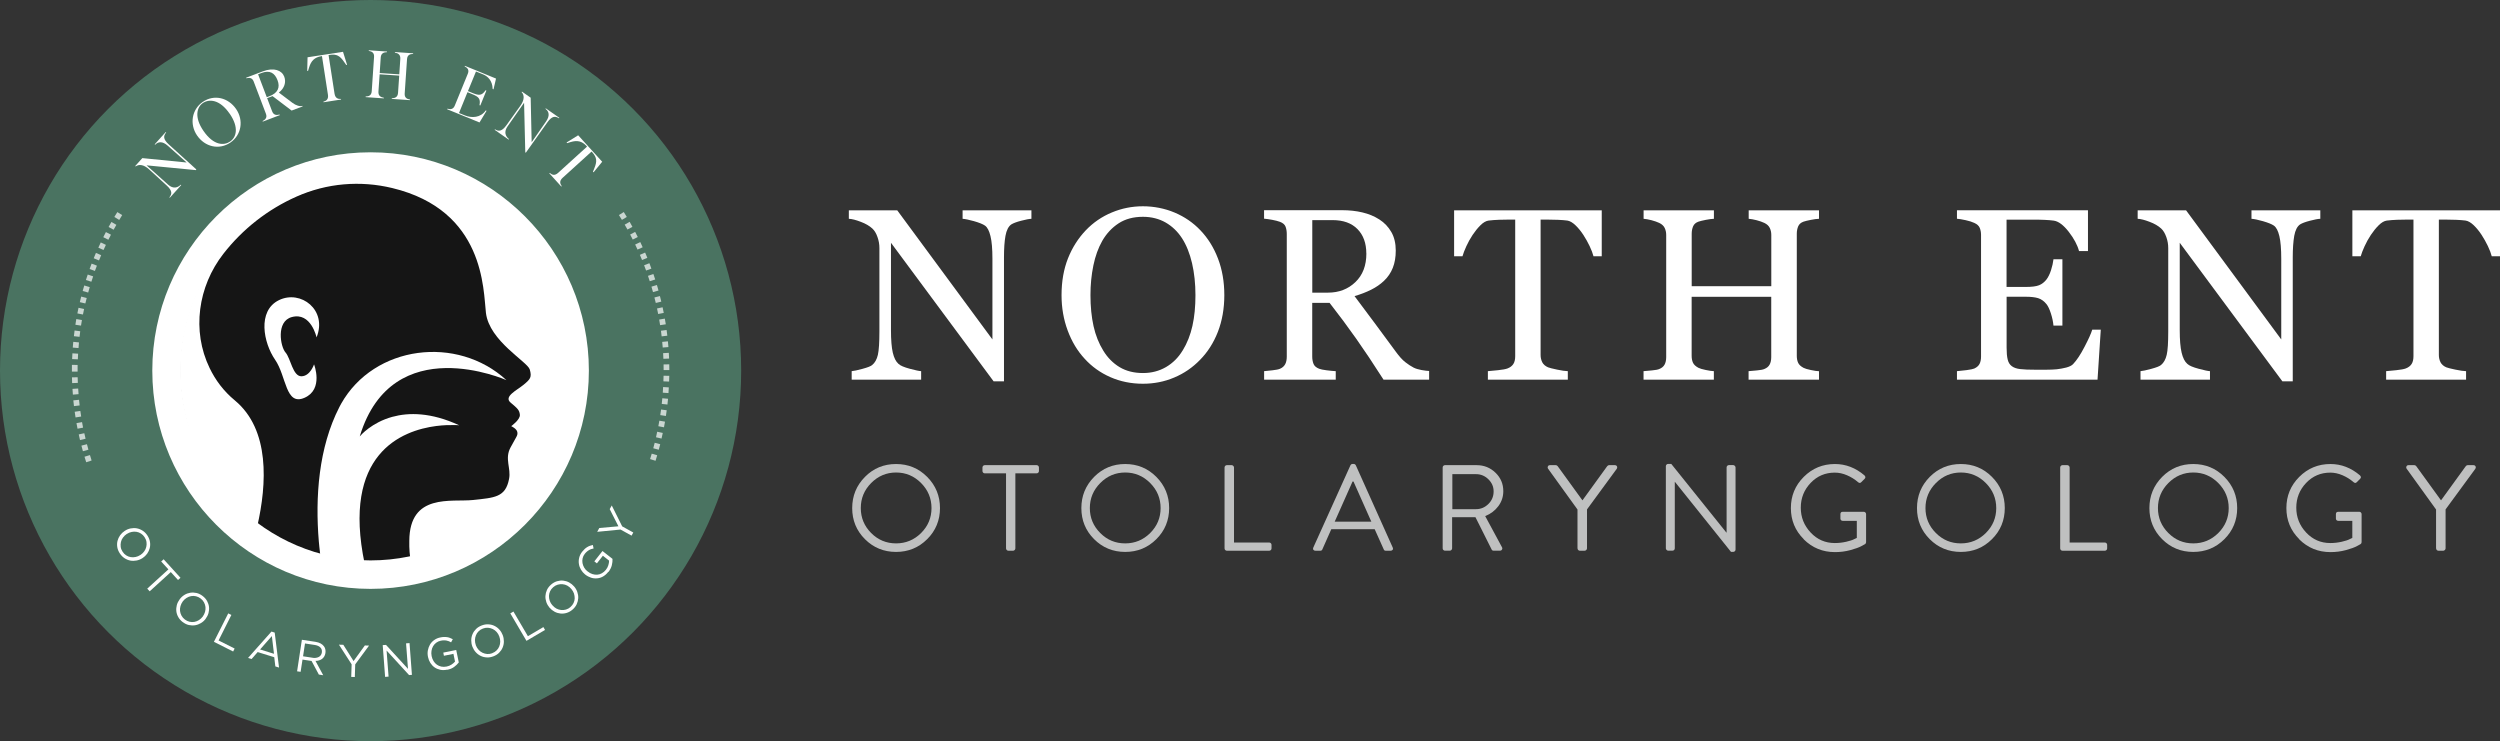 <?xml version="1.0" encoding="UTF-8"?>
<svg id="Layer_1" data-name="Layer 1" xmlns="http://www.w3.org/2000/svg" viewBox="0 0 439.1 130.19">
  <rect x="0" y="0" width="439.1" height="130.19" fill="#333333" stroke="none"/>
  <defs>
    <style>
      .cls-1 {
        fill: #151515;
      }

      .cls-1, .cls-2, .cls-3, .cls-4 {
        stroke-width: 0px;
      }

      .cls-2 {
        fill: #fff;
      }

      .cls-3 {
        fill: #bfc0c0;
      }

      .cls-4 {
        fill: #4a7361;
      }

      .cls-5 {
        opacity: .71;
      }
    </style>
  </defs>
  <circle class="cls-4" cx="65.09" cy="65.09" r="65.09"/>
  <g class="cls-5">
    <path class="cls-2" d="M15.14,81.18c-.1-.32-.2-.64-.3-.96l.96-.29c.1.32.19.63.29.95l-.95.31ZM115.13,80.93l-.95-.3c.1-.31.2-.63.29-.95l.96.28c-.1.32-.19.65-.29.97ZM14.56,79.25c-.09-.32-.18-.65-.26-.98l.97-.25c.08.32.17.64.26.96l-.96.27ZM115.7,78.99l-.96-.26c.09-.32.17-.64.25-.96l.97.25c-.08.33-.17.65-.26.98ZM14.05,77.29c-.08-.33-.15-.66-.22-.99l.98-.21c.07.32.14.65.22.97l-.97.23ZM116.19,77.03l-.97-.23c.07-.32.15-.64.21-.97l.98.21c-.07.33-.14.66-.22.99ZM13.62,75.31c-.06-.33-.13-.66-.19-.99l.98-.18c.06.33.12.65.18.97l-.98.19ZM116.61,75.05l-.98-.19c.06-.32.12-.65.18-.97l.99.17c-.06.33-.12.66-.18,1ZM13.27,73.32c-.05-.33-.1-.67-.15-1l.99-.14c.05.33.09.66.15.98l-.99.16ZM116.96,73.06l-.99-.15c.05-.33.1-.65.14-.98l.99.13c-.04.33-.09.67-.14,1ZM12.99,71.32c-.04-.33-.08-.67-.11-1l1-.1c.03.33.07.66.11.99l-.99.12ZM117.22,71.05l-.99-.11c.04-.33.07-.66.1-.99l1,.09c-.03.34-.07.67-.1,1.01ZM12.8,69.31c-.03-.33-.05-.67-.07-1.01l1-.06c.02.33.04.66.07.99l-1,.08ZM117.41,69.04l-1-.07c.02-.33.05-.66.06-.99l1,.06c-.02.34-.04.67-.06,1.01ZM12.67,67.29c-.01-.33-.02-.67-.03-1.01l1-.02c0,.33.02.66.03.99l-1,.04ZM117.52,67.02l-1-.04c.01-.33.02-.66.03-.99l1,.02c0,.34-.01.67-.03,1.01ZM13.63,65.27h-1v-.18c0-.34,0-.67,0-1.01l1,.02c0,.33,0,.66,0,.99v.18ZM116.56,65c0-.33,0-.66-.01-.99l1-.02c0,.34.01.67.01,1.01h-1ZM13.67,63.11l-1-.04c.01-.34.03-.67.05-1.01l1,.06c-.02.33-.03.66-.05.99ZM116.52,63.02c-.01-.33-.03-.66-.05-.99l1-.06c.02.34.04.67.05,1.01l-1,.04ZM13.78,61.13l-1-.08c.03-.34.05-.67.09-1.01l1,.1c-.03.33-.06.66-.08.99ZM116.4,61.04c-.03-.33-.05-.66-.09-.99l1-.1c.03.33.06.67.09,1.01l-1,.08ZM13.97,59.16l-.99-.11c.04-.33.08-.67.12-1l.99.13c-.04.33-.08.66-.12.98ZM116.21,59.07c-.04-.33-.08-.66-.12-.98l.99-.13c.05.33.09.67.13,1l-.99.12ZM14.23,57.19l-.99-.15c.05-.33.11-.67.16-1l.99.17c-.06.33-.11.65-.16.98ZM115.94,57.11c-.05-.33-.1-.65-.16-.98l.99-.17c.06.33.11.66.17,1l-.99.15ZM14.57,55.24l-.98-.19c.06-.33.13-.66.2-.99l.98.21c-.07.32-.14.65-.2.97ZM115.6,55.15c-.06-.32-.13-.65-.2-.97l.98-.21c.07.33.14.66.2.99l-.98.19ZM14.99,53.3l-.97-.23c.08-.33.16-.66.24-.98l.97.25c-.08.32-.16.64-.24.96ZM115.18,53.21c-.08-.32-.15-.64-.24-.96l.97-.25c.08.33.16.65.24.98l-.97.23ZM15.48,51.38l-.96-.27c.09-.33.18-.65.28-.97l.96.29c-.09.32-.19.63-.27.95ZM114.69,51.3c-.09-.32-.18-.64-.27-.95l.96-.29c.1.32.19.65.28.97l-.96.27ZM16.04,49.48l-.95-.3c.1-.32.21-.64.32-.96l.95.32c-.11.31-.21.63-.31.94ZM114.12,49.39c-.1-.31-.2-.63-.31-.94l.95-.32c.11.32.21.64.32.96l-.95.3ZM16.68,47.59l-.94-.34c.11-.32.23-.64.35-.95l.93.36c-.12.31-.23.62-.35.93ZM113.48,47.52c-.11-.31-.23-.62-.35-.93l.93-.36c.12.31.24.63.35.95l-.94.34ZM17.39,45.74l-.93-.38c.13-.31.26-.63.39-.94l.92.4c-.13.3-.26.61-.38.92ZM112.77,45.67c-.12-.3-.25-.61-.38-.91l.92-.4c.13.31.26.62.39.93l-.93.38ZM18.18,43.91l-.91-.41c.14-.31.28-.62.43-.92l.9.43c-.14.3-.28.6-.42.9ZM111.98,43.85c-.14-.3-.28-.6-.42-.9l.9-.43c.14.3.29.61.42.91l-.91.41ZM19.03,42.11l-.89-.45c.15-.3.3-.6.46-.9l.89.46c-.15.29-.3.59-.45.88ZM111.13,42.07c-.15-.29-.3-.59-.45-.88l.88-.46c.16.3.31.6.46.9l-.89.45ZM19.95,40.35l-.88-.48c.16-.3.33-.59.5-.88l.87.5c-.17.29-.33.58-.49.87ZM110.21,40.32c-.16-.29-.32-.58-.49-.86l.87-.5c.17.29.33.58.49.88l-.88.48ZM20.94,38.63l-.86-.52c.17-.29.35-.58.53-.86l.85.53c-.18.28-.35.56-.52.85ZM109.23,38.61c-.17-.28-.34-.56-.52-.84l.85-.53c.18.28.35.57.53.86l-.86.52Z"/>
  </g>
  <circle class="cls-1" cx="64.35" cy="65.09" r="35.47"/>
  <g>
    <g>
      <path class="cls-2" d="M55.16,64s1.72,4.36-1.66,5.86c-3.38,1.5-3.16-3.76-5.19-6.69-2.03-2.93-3.16-8.57.68-10.45,3.83-1.88,8.56,1.73,6.61,6.54,0,0-.97-4.49-4.35-3.57-2.8.76-2,5.21-1.1,6.22.9,1.01,1.27,4.22,2.81,4.18,1.54-.04,2.2-2.1,2.2-2.1Z"/>
      <path class="cls-2" d="M80.66,74.7s-.13-.01-.36-.03c-.08,0-.18,0-.3-.01-.11,0-.21,0-.32,0-.71-.01-1.77,0-3.01.16,0,0-.01,0-.02,0-6.12.79-16.66,4.88-12.59,24.25-2.36-.1-4.65-.44-6.85-1-.31-.07-.62-.15-.92-.24-.17-1.4-.27-2.47-.29-2.7-.66-7.81-.04-16.52,3.59-23.6.04-.07.07-.14.11-.21.07-.14.14-.27.22-.41,5.8-10.29,20.39-12.1,29.03-4.14,0,0-20-8.92-25.74,9.8,0,.01-.01.03-.01.04,0,0,0,.02,0,.03,0,0,0,0,0,0,.15-.18,2.06-2.42,5.72-3.43,0,0,0,0,.01,0,2.85-.78,6.77-.81,11.73,1.49Z"/>
    </g>
    <path class="cls-2" d="M73.49,32.05c-.28-.07-.56-.13-.84-.19-.04,0-.08-.01-.12-.02-4.16-.87-8.59-1-13.18-.14-15.02,2.83-26.5,15.57-27.63,30.81-.27,3.61.04,7.11.83,10.43,1.82,7.89,6.38,14.74,12.64,19.48,1.69-7.41,2.25-16.96-3.94-22.09-1.99-1.64-3.42-3.59-4.43-5.68-3.17-6.54-2.05-14.35,2.42-20.08,3.37-4.33,7.78-7.8,12.86-10.05,5.29-2.35,11.17-2.85,16.8-1.49,16.3,3.93,15.97,17.94,16.45,21.93.6,4.95,7.3,8.57,7.7,9.94.39,1.37.1,1.7-1.1,2.69-1.2.98-3.52,2.06-2.27,3.12,1.25,1.06,1.54,1.3,1.63,2.14.09.84-1.52,2-1.52,2,0,0,.96.43,1.07,1.03.11.6-.11.71-1.19,2.71-1.08,2,.12,3.64-.26,5.53-.62,3.24-2.53,3.29-6.32,3.7-3.8.4-11.15-1.26-11.2,7.16-.03,1.38.07,2.62.28,3.73,15.76-2.99,27.67-16.84,27.67-33.47s-11.24-29.67-26.33-33.18Z"/>
  </g>
  <path class="cls-2" d="M65.09,103.43c-21.14,0-38.34-17.2-38.34-38.34s17.2-38.34,38.34-38.34,38.34,17.2,38.34,38.34-17.2,38.34-38.34,38.34ZM65.09,31.75c-18.38,0-33.34,14.96-33.34,33.34s14.96,33.34,33.34,33.34,33.34-14.96,33.34-33.34-14.96-33.34-33.34-33.34Z"/>
  <g>
    <path class="cls-2" d="M34.41,29.88l-8.67-.84,3.8,3.4c.86.77,1.66.55,2.21,0l.08.07-2,2.22-.08-.07c.44-.54.6-1.11-.48-2.09l-3.09-2.83c-.95-.87-1.8-.92-2.35-.51l-.08-.07,1.25-1.39,7.78.77-3.33-2.96c-.91-.8-1.66-.73-2.2-.16l-.08-.07,1.94-2.16.08.07c-.49.58-.58,1.17.45,2.1l4.85,4.4-.09.1Z"/>
    <path class="cls-2" d="M34.61,23.79c-1.34-1.96-.94-4.56,1-5.89,2.01-1.38,4.49-.75,5.86,1.25,1.35,1.97.95,4.55-.99,5.88-2.01,1.38-4.5.76-5.87-1.24ZM40.35,19.99c-1.79-2.61-3.66-2.61-4.72-1.89-1.04.71-1.56,2.47.1,4.88,1.82,2.65,3.65,2.59,4.68,1.88,1.12-.76,1.59-2.47-.06-4.88Z"/>
    <path class="cls-2" d="M49.15,20.22l-2.99,1.14-.04-.1c.42-.21.86-.56.59-1.27l-2.16-5.69c-.27-.7-.82-.67-1.28-.55l-.04-.1,2.94-1.12c1.94-.74,3.33-.17,3.75.92.38,1.01.03,2.05-.94,2.81l2.38,1.8c.6.46,1.36.69,1.75.53l.04.1-1.93.73-3.35-2.54-.95.36.88,2.32c.27.7.8.69,1.3.55l.04.1ZM46.86,17.07l.45-.17c1.49-.56,1.93-1.53,1.43-2.82-.47-1.23-1.32-1.83-2.84-1.25l-.57.22,1.53,4.03Z"/>
    <path class="cls-2" d="M60.25,9.11l.71,2.28-.15.02-.37-.53c-.74-1.09-1.33-1.42-2.54-1.24l-.19.03,1.05,6.79c.13.81.64.95,1.13.92l.02.1-3.09.48-.02-.1c.48-.12.93-.41.8-1.22l-1.05-6.79-.1.02c-1.21.19-1.81.83-2.15,1.95l-.19.62-.15.02.06-2.4,6.23-.96Z"/>
    <path class="cls-2" d="M67.42,17.28l-3.2-.22v-.11c.52-.01,1.02-.16,1.07-.92l.41-6.04c.05-.76-.43-.97-.93-1.05v-.11s3.2.22,3.2.22v.11c-.54.01-1.05.18-1.1.94l-.18,2.73,3.44.23.18-2.73c.05-.76-.43-1-.95-1.08v-.11s3.2.22,3.2.22v.11c-.52.01-1.02.16-1.07.92l-.41,6.04c-.05.76.43.97.93,1.05v.11s-3.2-.22-3.2-.22v-.11c.54-.01,1.05-.18,1.1-.94l.21-3.04-3.44-.23-.21,3.04c-.05.76.43,1,.95,1.08v.11Z"/>
    <path class="cls-2" d="M80.62,19.85l1.06.43c1.14.47,2.74.43,3.63-.88l.15.06-1.24,2.05-5.68-2.32.04-.1c.49.15,1.02.15,1.3-.55l2.29-5.6c.29-.71-.11-1.05-.56-1.28l.04-.1,5.47,2.24-.44,1.89-.15-.06c-.05-1.52-.89-2.25-1.72-2.58l-1.21-.49-1.41,3.44.77.32c1.15.47,1.65.52,2.33-.47l.14.06-1.07,2.62-.14-.06c.22-1.16-.17-1.48-1.34-1.96l-.77-.32"/>
    <path class="cls-2" d="M92.26,26.76l-.21-8.71-2.92,4.18c-.66.95-.34,1.72.26,2.2l-.06.09-2.45-1.72.06-.09c.59.37,1.17.46,2.02-.73l2.44-3.41c.75-1.04.7-1.9.22-2.39l.06-.09,1.53,1.07.17,7.82,2.54-3.66c.69-1,.52-1.73-.11-2.2l.06-.09,2.37,1.66-.06.09c-.64-.42-1.23-.43-2.03.7l-3.79,5.34-.11-.07Z"/>
    <path class="cls-2" d="M105.76,28.42l-1.51,1.85-.1-.11.24-.6c.5-1.22.46-1.89-.36-2.8l-.13-.14-5.09,4.62c-.61.55-.44,1.05-.15,1.45l-.08.07-2.1-2.32.08-.07c.37.33.85.55,1.46,0l5.09-4.62-.07-.08c-.82-.91-1.69-1.06-2.81-.72l-.62.19-.1-.11,2.04-1.27,4.24,4.67Z"/>
  </g>
  <g>
    <path class="cls-2" d="M21.04,97.2c-.23-.36-.38-.73-.44-1.1-.06-.38-.05-.74.04-1.1.09-.35.24-.68.46-.99.22-.3.49-.56.81-.77h.01c.32-.22.67-.36,1.04-.43.37-.07.74-.08,1.09-.01.36.07.7.21,1.02.42.32.21.6.49.83.85.23.36.38.73.44,1.1.06.38.05.74-.04,1.1-.09.35-.24.68-.46.99-.22.3-.49.56-.81.77,0,0,0,.01-.01,0-.32.21-.67.35-1.04.42-.37.07-.74.08-1.09.01-.36-.07-.7-.21-1.02-.42-.32-.21-.6-.49-.83-.85ZM21.53,96.9c.17.27.38.48.63.64.25.16.51.27.79.31.28.05.56.04.86-.02.29-.06.57-.17.84-.35h.01c.27-.18.49-.39.67-.64.18-.24.3-.5.36-.78.07-.28.08-.56.04-.86-.04-.29-.15-.57-.33-.84-.17-.27-.38-.48-.63-.64-.25-.16-.51-.27-.79-.31-.28-.05-.56-.04-.86.02-.29.06-.57.17-.84.35h-.01c-.27.18-.49.39-.67.64-.18.24-.3.5-.36.78s-.08.56-.04.86c.04.29.15.57.33.84Z"/>
    <path class="cls-2" d="M29.58,100.01l-1.27-1.39.43-.39,2.96,3.25-.43.39-1.27-1.39-3.71,3.38-.43-.47,3.71-3.38Z"/>
    <path class="cls-2" d="M32.1,109.27c-.34-.26-.6-.55-.79-.89-.19-.33-.3-.68-.34-1.04-.04-.36,0-.72.09-1.08.1-.36.27-.69.5-1h0c.23-.32.51-.57.83-.77.32-.2.66-.32,1.02-.38s.73-.04,1.1.04c.38.09.73.26,1.07.52.34.26.6.55.79.89.18.33.3.68.34,1.04.04.36,0,.72-.09,1.08-.1.36-.27.69-.5,1,0,0,0,.01,0,.01-.23.31-.51.56-.83.75s-.66.32-1.02.38-.73.04-1.1-.04-.73-.26-1.07-.52ZM32.47,108.81c.25.19.53.32.81.39.29.07.57.08.85.03.28-.05.54-.15.8-.31.25-.16.48-.36.67-.61h0c.19-.27.33-.54.41-.83s.11-.58.08-.86-.12-.56-.26-.82c-.14-.26-.34-.49-.59-.68s-.53-.32-.81-.39-.57-.08-.85-.03c-.28.05-.55.15-.8.31-.25.15-.48.36-.67.61h0c-.19.27-.33.54-.41.83-.08.29-.11.58-.08.86.03.28.12.56.26.82.14.26.34.49.59.68Z"/>
    <path class="cls-2" d="M40.08,107.73l.56.28-2.25,4.48,2.82,1.42-.26.52-3.38-1.7,2.52-5Z"/>
    <path class="cls-2" d="M47.69,110.93l.56.18.76,6.14-.65-.2-.19-1.61-2.91-.91-1.07,1.22-.62-.19,4.11-4.63ZM48.12,114.82l-.37-3.1-2.07,2.35,2.44.76Z"/>
    <path class="cls-2" d="M53.03,112.37l2.38.36c.34.05.64.15.89.28s.45.31.6.51c.12.16.2.33.24.53.05.2.05.4.02.63v.02c-.04.23-.11.43-.21.6-.1.17-.23.31-.38.43-.15.11-.33.2-.53.26s-.41.09-.63.09l1.36,2.52-.77-.12-1.28-2.39h-.02s-1.57-.24-1.57-.24l-.33,2.15-.62-.09.84-5.54ZM54.93,115.54c.21.03.4.03.58,0s.34-.08.49-.16.26-.18.35-.31c.09-.13.15-.28.18-.46v-.02c.05-.34-.03-.63-.25-.86-.22-.23-.55-.38-1-.45l-1.71-.26-.34,2.25,1.7.26Z"/>
    <path class="cls-2" d="M61.76,116.68l-2.23-3.45.77.02,1.8,2.86,1.98-2.74.74.02-2.43,3.3-.07,2.22-.63-.02.07-2.21Z"/>
    <path class="cls-2" d="M67.21,113.31l.59-.04,3.86,4.21-.34-4.48.61-.05.42,5.58-.5.04-3.95-4.31.35,4.58-.61.05-.42-5.58Z"/>
    <path class="cls-2" d="M78.54,117.62c-.43.09-.84.1-1.21.02s-.71-.22-1-.42-.54-.47-.74-.78c-.2-.32-.34-.67-.42-1.06v-.02c-.08-.38-.09-.75-.02-1.12s.19-.71.37-1.02.43-.58.74-.8c.31-.22.66-.38,1.08-.46.23-.05.44-.08.64-.08.2,0,.38,0,.56.03.18.03.35.07.51.14.16.06.32.14.48.22l-.3.55c-.12-.07-.25-.13-.38-.19-.13-.05-.27-.09-.41-.12-.14-.03-.3-.04-.47-.04-.17,0-.35.02-.54.06-.3.06-.57.18-.8.35-.23.17-.42.38-.56.62s-.24.51-.28.81c-.05.29-.04.59.02.9v.02c.07.33.18.62.34.88s.35.47.58.63.49.28.78.34c.29.06.6.06.94-.01.31-.06.6-.18.85-.34s.46-.34.62-.53l-.28-1.36-1.67.34-.11-.56,2.27-.46.45,2.19c-.21.28-.48.54-.82.79s-.74.41-1.21.5Z"/>
    <path class="cls-2" d="M86.65,115.28c-.4.15-.79.22-1.17.19-.38-.02-.74-.11-1.06-.27-.33-.16-.62-.38-.87-.66-.25-.28-.44-.6-.58-.96h0c-.14-.37-.2-.74-.2-1.12,0-.38.08-.74.22-1.07.14-.34.35-.64.62-.91.27-.27.61-.48,1.01-.63.4-.15.79-.22,1.17-.19.38.02.74.11,1.06.27.33.16.62.38.87.66.25.28.44.6.58.96,0,0,0,0,0,.01.14.36.2.73.2,1.11,0,.38-.08.74-.22,1.07-.14.34-.35.64-.62.91-.27.27-.61.48-1.01.63ZM86.46,114.72c.3-.11.55-.27.76-.48.21-.21.37-.44.47-.7.11-.26.16-.54.17-.84,0-.3-.05-.6-.16-.9h0c-.11-.31-.27-.58-.47-.8s-.43-.4-.69-.52c-.26-.12-.54-.2-.83-.22-.3-.02-.59.03-.89.14-.3.11-.55.27-.76.48-.21.21-.37.44-.47.71-.11.26-.16.54-.17.84,0,.3.05.6.16.9v.02c.12.3.28.56.48.78.2.22.43.4.69.52.26.12.53.2.83.22.29.02.59-.03.89-.14Z"/>
    <path class="cls-2" d="M89.63,107.73l.55-.32,2.54,4.33,2.72-1.6.29.5-3.26,1.92-2.84-4.83Z"/>
    <path class="cls-2" d="M100.56,107.07c-.32.28-.67.47-1.03.58s-.73.15-1.09.11-.71-.14-1.04-.32-.62-.41-.87-.7h-.01c-.25-.3-.44-.63-.56-.98-.12-.36-.18-.72-.16-1.08.02-.36.11-.72.27-1.07.16-.35.41-.66.73-.94.32-.28.67-.47,1.03-.58.37-.11.73-.15,1.09-.11s.71.14,1.04.32.62.41.87.7c0,0,.01,0,.01.01.25.29.44.61.56.97.12.36.18.72.16,1.08-.02.36-.11.72-.27,1.07-.16.35-.41.66-.73.94ZM100.19,106.62c.24-.21.43-.45.55-.71.13-.27.19-.54.2-.82,0-.28-.04-.56-.13-.85-.1-.28-.25-.54-.46-.79h0c-.21-.25-.45-.45-.71-.59s-.54-.23-.83-.25-.57,0-.85.08c-.28.08-.55.23-.79.44s-.43.45-.55.71c-.12.27-.19.54-.2.82s.04.57.13.85.25.54.46.79h.01c.21.25.45.45.71.59.27.14.54.22.83.25.29.03.57,0,.85-.08s.55-.23.79-.44Z"/>
    <path class="cls-2" d="M106.82,100.46c-.27.35-.58.61-.91.8s-.68.29-1.04.32c-.36.03-.72,0-1.07-.12s-.69-.29-1-.54h-.01c-.3-.25-.55-.53-.74-.85-.19-.32-.32-.66-.37-1.02-.06-.36-.04-.72.05-1.09.09-.37.26-.72.52-1.05.15-.18.29-.34.44-.48.14-.13.29-.25.45-.34.15-.09.31-.17.48-.23s.33-.1.51-.14l.13.62c-.14.02-.28.06-.41.1-.13.04-.26.1-.39.18-.13.07-.25.16-.38.27-.13.11-.25.24-.37.39-.19.24-.32.51-.38.79-.06.28-.07.56-.02.83.05.28.15.54.3.8s.35.48.6.67h.01c.26.22.54.37.83.46.29.09.57.13.85.11s.55-.1.81-.25c.26-.14.5-.35.71-.61.2-.25.34-.52.43-.81.09-.29.13-.56.13-.8l-1.09-.86-1.05,1.34-.45-.35,1.43-1.82,1.76,1.38c.02.35-.02.73-.12,1.13s-.3.79-.59,1.17Z"/>
    <path class="cls-2" d="M108.98,93.01l-4.09.4.37-.67,3.36-.3-1.53-3.02.36-.64,1.83,3.67,1.95,1.08-.3.55-1.94-1.07Z"/>
  </g>
  <g>
    <path class="cls-2" d="M181.16,38.43c-.39.01-.99.13-1.8.34-.81.21-1.39.43-1.74.65-.5.35-.84,1.02-1.02,2.01-.18.99-.26,2.25-.26,3.77v21.78h-1.82l-18.03-24.34v15.34c0,1.72.11,3.04.32,3.96.22.92.55,1.58,1,1.97.32.31.99.59,1.99.86,1.01.27,1.67.41,1.99.42v1.49h-12.2v-1.49c.38-.03,1.01-.16,1.91-.41.89-.24,1.45-.46,1.68-.66.49-.39.82-.99,1.01-1.79.18-.8.27-2.18.27-4.12v-14.65c0-.64-.11-1.29-.34-1.93-.22-.64-.52-1.14-.9-1.49-.5-.46-1.18-.86-2.04-1.18-.86-.33-1.55-.51-2.09-.53v-1.49h8.5l16.72,22.68v-14.15c0-1.73-.11-3.06-.34-3.99-.22-.93-.54-1.55-.96-1.85-.39-.27-1.03-.52-1.92-.78-.89-.25-1.56-.39-2.02-.42v-1.49h12.09v1.49Z"/>
    <path class="cls-2" d="M210.85,40.46c1.31,1.37,2.34,3.02,3.08,4.96.74,1.94,1.11,4.08,1.11,6.42s-.38,4.51-1.13,6.44c-.75,1.93-1.8,3.57-3.14,4.93-1.3,1.34-2.81,2.38-4.53,3.1-1.72.73-3.55,1.09-5.49,1.09-2.07,0-3.98-.39-5.73-1.16s-3.26-1.85-4.52-3.24c-1.26-1.36-2.25-3-2.97-4.94-.72-1.94-1.08-4.01-1.08-6.21,0-2.42.38-4.57,1.13-6.47.75-1.89,1.8-3.53,3.12-4.92,1.31-1.37,2.84-2.42,4.58-3.14,1.74-.73,3.56-1.09,5.46-1.09s3.83.37,5.58,1.11c1.75.74,3.26,1.78,4.53,3.12ZM207.73,61.55c.78-1.27,1.35-2.71,1.71-4.32s.53-3.4.53-5.39-.2-3.91-.6-5.62c-.4-1.7-.98-3.16-1.75-4.36-.77-1.19-1.73-2.11-2.89-2.78-1.16-.66-2.49-1-3.98-1-1.68,0-3.1.38-4.28,1.15s-2.13,1.8-2.87,3.08c-.7,1.23-1.22,2.67-1.56,4.32-.34,1.65-.51,3.38-.51,5.2,0,2.01.18,3.83.54,5.45.36,1.62.94,3.06,1.72,4.32.75,1.23,1.71,2.19,2.85,2.88,1.15.69,2.52,1.04,4.11,1.04,1.5,0,2.84-.35,4.05-1.05,1.2-.7,2.18-1.68,2.93-2.93Z"/>
    <path class="cls-2" d="M251.01,66.68h-8.01c-1.77-2.78-3.38-5.18-4.81-7.21-1.43-2.03-2.98-4.12-4.66-6.27h-3.05v9.43c0,.49.08.92.23,1.29.15.37.48.65.99.85.25.1.69.19,1.32.27.63.08,1.16.13,1.59.15v1.49h-12.58v-1.49c.34-.03.82-.08,1.46-.15s1.08-.16,1.33-.27c.42-.18.72-.45.91-.8.19-.35.28-.8.28-1.34v-21.51c0-.49-.07-.92-.21-1.3s-.47-.66-.99-.86c-.35-.13-.8-.24-1.36-.35-.56-.1-1.03-.17-1.43-.2v-1.49h13.73c1.26,0,2.44.13,3.54.39,1.1.26,2.1.67,3,1.25.87.56,1.56,1.29,2.08,2.19.52.9.78,1.99.78,3.26,0,1.15-.17,2.16-.52,3.04-.35.88-.87,1.64-1.55,2.28-.63.6-1.38,1.12-2.26,1.56s-1.85.81-2.91,1.12c1.47,1.94,2.69,3.58,3.66,4.9.97,1.33,2.16,2.94,3.57,4.84.61.84,1.17,1.46,1.67,1.85s.99.72,1.48.97c.36.18.82.32,1.36.42s1,.15,1.36.17v1.49ZM239.98,44.52c0-1.8-.52-3.23-1.55-4.28-1.03-1.05-2.49-1.58-4.38-1.58h-3.56v12.74h2.75c1.93,0,3.54-.62,4.82-1.85,1.29-1.23,1.93-2.91,1.93-5.03Z"/>
    <path class="cls-2" d="M281.33,45.01h-1.45c-.13-.5-.35-1.1-.68-1.79-.33-.69-.7-1.34-1.1-1.96-.42-.64-.88-1.21-1.38-1.69-.5-.48-.98-.76-1.44-.83-.43-.06-.98-.1-1.64-.13-.66-.03-1.27-.04-1.83-.04h-1.22v23.79c0,.46.1.88.29,1.27.2.38.54.68,1.03.89.25.1.78.23,1.58.4.8.17,1.43.26,1.88.27v1.49h-14.04v-1.49c.39-.03.99-.08,1.79-.17.8-.08,1.36-.19,1.67-.31.46-.18.8-.44,1.02-.79.22-.34.32-.8.32-1.37v-23.98h-1.22c-.43,0-.97.01-1.61.03-.64.02-1.26.07-1.84.14-.46.06-.94.33-1.44.83-.5.5-.95,1.06-1.37,1.69s-.79,1.3-1.11,2-.54,1.29-.67,1.75h-1.47v-8.07h25.93v8.07Z"/>
    <path class="cls-2" d="M319.47,66.68h-12.35v-1.49c.33-.03.82-.07,1.46-.13s1.07-.14,1.31-.25c.42-.17.73-.42.92-.76s.29-.79.29-1.33v-10.59h-13.98v10.35c0,.49.08.9.24,1.24.16.34.48.63.95.88.24.13.66.25,1.27.38.61.13,1.09.2,1.44.21v1.49h-12.35v-1.49c.34-.03.82-.07,1.46-.13s1.07-.14,1.31-.25c.42-.17.73-.42.92-.76s.29-.79.29-1.33v-21.46c0-.45-.09-.86-.27-1.23-.18-.37-.5-.66-.94-.87-.38-.18-.84-.34-1.37-.48-.54-.14-1-.22-1.39-.25v-1.49h12.35v1.49c-.39.01-.87.08-1.44.19-.57.11-.99.22-1.27.31-.48.17-.79.45-.95.84-.16.39-.24.82-.24,1.28v9.22h13.98v-9.01c0-.45-.09-.86-.27-1.23-.18-.37-.5-.66-.94-.87-.38-.18-.83-.34-1.37-.48s-1-.22-1.39-.25v-1.49h12.35v1.49c-.39.01-.87.08-1.44.19-.57.11-.99.22-1.27.31-.48.17-.79.45-.95.84-.16.39-.24.82-.24,1.28v21.44c0,.49.08.9.24,1.24.16.34.48.63.95.88.24.13.66.25,1.27.38.61.13,1.09.2,1.44.21v1.49Z"/>
    <path class="cls-2" d="M368.98,57.92l-.57,8.76h-24.69v-1.49c.42-.03.98-.09,1.68-.18.7-.09,1.15-.19,1.36-.28.45-.21.76-.48.93-.82.17-.34.26-.76.26-1.28v-21.38c0-.46-.08-.87-.23-1.23-.15-.36-.47-.65-.96-.87-.38-.18-.88-.34-1.52-.48s-1.14-.22-1.52-.25v-1.49h23.01v7.17h-1.57c-.28-1.06-.88-2.19-1.81-3.39-.93-1.19-1.81-1.85-2.65-1.96-.43-.06-.95-.1-1.55-.13-.6-.03-1.29-.04-2.05-.04h-4.67v11.82h3.35c1.08,0,1.86-.1,2.36-.3s.93-.54,1.31-1.02c.31-.41.57-.95.79-1.62.22-.68.36-1.32.43-1.92h1.57v11.65h-1.57c-.06-.67-.21-1.38-.45-2.13s-.5-1.29-.76-1.62c-.43-.54-.93-.9-1.48-1.07-.55-.17-1.28-.25-2.19-.25h-3.35v8.92c0,.89.06,1.6.19,2.11.12.52.37.91.73,1.17.36.27.86.44,1.49.51.63.08,1.52.11,2.68.11h1.82c.75,0,1.39-.03,1.91-.08.53-.06,1.08-.16,1.64-.3.57-.15.97-.35,1.21-.6.64-.67,1.32-1.69,2.02-3.05.71-1.36,1.16-2.36,1.35-3.01h1.51Z"/>
    <path class="cls-2" d="M407.52,38.43c-.39.01-.99.13-1.8.34-.81.21-1.39.43-1.74.65-.5.35-.84,1.02-1.02,2.01-.17.99-.26,2.25-.26,3.77v21.78h-1.82l-18.03-24.34v15.34c0,1.72.11,3.04.33,3.96.22.92.55,1.58,1,1.97.32.31.99.59,1.99.86s1.67.41,1.99.42v1.49h-12.2v-1.49c.38-.03,1.01-.16,1.91-.41.89-.24,1.45-.46,1.68-.66.49-.39.82-.99,1.01-1.79s.27-2.18.27-4.12v-14.65c0-.64-.11-1.29-.34-1.93s-.52-1.14-.9-1.49c-.5-.46-1.18-.86-2.04-1.18-.86-.33-1.55-.51-2.09-.53v-1.49h8.5l16.72,22.68v-14.15c0-1.73-.11-3.06-.33-3.99-.22-.93-.54-1.55-.96-1.85-.39-.27-1.03-.52-1.92-.78s-1.56-.39-2.02-.42v-1.49h12.09v1.49Z"/>
    <path class="cls-2" d="M439.1,45.01h-1.45c-.13-.5-.35-1.1-.68-1.79-.33-.69-.7-1.34-1.1-1.96-.42-.64-.88-1.21-1.38-1.69-.5-.48-.98-.76-1.44-.83-.43-.06-.98-.1-1.64-.13-.66-.03-1.27-.04-1.83-.04h-1.22v23.79c0,.46.1.88.29,1.27.2.38.54.68,1.03.89.25.1.78.23,1.58.4.8.17,1.43.26,1.88.27v1.49h-14.04v-1.49c.39-.03.99-.08,1.79-.17.8-.08,1.36-.19,1.67-.31.46-.18.8-.44,1.02-.79.22-.34.32-.8.32-1.37v-23.98h-1.22c-.43,0-.97.01-1.61.03-.64.02-1.26.07-1.84.14-.46.06-.94.33-1.44.83-.5.5-.95,1.06-1.37,1.69s-.79,1.3-1.11,2-.54,1.29-.67,1.75h-1.47v-8.07h25.93v8.07Z"/>
    <path class="cls-3" d="M151.92,94.7c-1.5-1.5-2.24-3.32-2.24-5.46s.75-3.97,2.24-5.48,3.32-2.26,5.46-2.26,3.97.75,5.47,2.26,2.25,3.34,2.25,5.48-.75,3.97-2.25,5.46c-1.5,1.5-3.33,2.24-5.47,2.24s-3.97-.75-5.46-2.24ZM153.01,84.84c-1.22,1.23-1.82,2.7-1.82,4.4s.61,3.16,1.82,4.38c1.22,1.22,2.68,1.82,4.38,1.82s3.17-.61,4.39-1.82c1.22-1.22,1.83-2.68,1.83-4.38s-.61-3.17-1.83-4.4c-1.22-1.23-2.69-1.85-4.39-1.85s-3.16.62-4.38,1.85Z"/>
    <path class="cls-3" d="M176.7,96.32v-13.18h-3.73c-.11,0-.21-.04-.29-.12s-.12-.18-.12-.29v-.62c0-.11.04-.21.12-.29.08-.08.18-.12.29-.12h9.1c.11,0,.21.04.29.12.08.08.12.18.12.29v.62c0,.11-.04.21-.12.29-.08.08-.18.12-.29.12h-3.73v13.18c0,.1-.04.19-.12.28-.08.09-.18.13-.29.13h-.82c-.11,0-.21-.04-.29-.13s-.12-.18-.12-.28Z"/>
    <path class="cls-3" d="M192.17,94.7c-1.5-1.5-2.24-3.32-2.24-5.46s.75-3.97,2.24-5.48c1.5-1.51,3.32-2.26,5.46-2.26s3.97.75,5.47,2.26c1.5,1.51,2.25,3.34,2.25,5.48s-.75,3.97-2.25,5.46c-1.5,1.5-3.33,2.24-5.47,2.24s-3.97-.75-5.46-2.24ZM193.25,84.84c-1.22,1.23-1.83,2.7-1.83,4.4s.61,3.16,1.83,4.38c1.22,1.22,2.67,1.82,4.38,1.82s3.17-.61,4.39-1.82c1.22-1.22,1.83-2.68,1.83-4.38s-.61-3.17-1.83-4.4c-1.22-1.23-2.69-1.85-4.39-1.85s-3.16.62-4.38,1.85Z"/>
    <path class="cls-3" d="M215.08,96.32v-14.21c0-.11.04-.21.12-.29s.17-.12.29-.12h.84c.11,0,.21.04.29.13.08.09.12.18.12.28v13.18h6.18c.11,0,.21.04.29.12.08.08.12.18.12.29v.62c0,.11-.04.21-.12.29s-.18.12-.29.12h-7.43c-.11,0-.21-.04-.29-.12-.08-.08-.12-.17-.12-.29Z"/>
    <path class="cls-3" d="M231.03,96.73c-.16,0-.28-.06-.35-.17-.08-.11-.08-.24-.01-.39l6.52-14.44c.09-.16.21-.24.37-.24h.21c.16,0,.28.08.37.24l6.48,14.44c.07.14.07.27-.01.39-.08.11-.2.17-.35.17h-.86c-.19,0-.31-.08-.36-.24l-1.59-3.54h-7.62l-1.57,3.54c-.06.16-.18.24-.36.24h-.86ZM234.42,91.62h6.44l-3.13-7.04h-.17l-3.13,7.04Z"/>
    <path class="cls-3" d="M253.39,96.32v-14.21c0-.11.04-.21.12-.29s.17-.12.29-.12h5.56c1.29,0,2.39.44,3.31,1.33.92.89,1.37,1.97,1.37,3.24,0,.97-.29,1.85-.87,2.63-.58.78-1.35,1.36-2.31,1.75l2.94,5.45c.09.14.09.28.01.42-.08.14-.2.2-.38.2h-1.09c-.16,0-.27-.06-.34-.19l-2.85-5.69h-4.1v5.47c0,.1-.04.19-.12.28-.08.09-.17.13-.29.13h-.84c-.11,0-.21-.04-.29-.12-.08-.08-.12-.17-.12-.29ZM255.09,89.43h4.16c.83,0,1.55-.3,2.17-.91.62-.61.92-1.35.92-2.22,0-.82-.31-1.52-.92-2.12s-1.34-.9-2.17-.9h-4.16v6.16Z"/>
    <path class="cls-3" d="M277.07,96.32v-6.83l-5.17-7.17c-.09-.14-.09-.28-.02-.42.07-.14.19-.2.37-.2h1.01c.13,0,.24.06.34.19l4.34,5.99,4.34-5.99c.1-.13.21-.19.34-.19h1.01c.17,0,.29.07.37.2.07.14.06.28-.02.42l-5.24,7.15v6.85c0,.1-.04.19-.13.28s-.18.13-.28.13h-.84c-.11,0-.21-.04-.29-.12-.08-.08-.12-.17-.12-.29Z"/>
    <path class="cls-3" d="M292.59,96.32v-14.45c0-.1.04-.19.12-.27.08-.08.17-.12.29-.12h.54l9.68,12.06h.04v-11.44c0-.11.04-.21.12-.29.08-.08.17-.12.29-.12h.75c.1,0,.19.04.28.13s.13.18.13.28v14.44c0,.1-.04.19-.12.27-.08.08-.18.12-.29.12h-.39l-9.85-12.3h-.02v11.68c0,.11-.04.21-.12.29-.08.08-.17.12-.29.12h-.75c-.1,0-.19-.04-.28-.13s-.13-.18-.13-.28Z"/>
    <path class="cls-3" d="M316.81,94.7c-1.51-1.5-2.26-3.32-2.26-5.46s.75-3.97,2.26-5.48c1.51-1.51,3.34-2.26,5.48-2.26,1.9,0,3.63.67,5.19,2,.2.21.21.42.02.6l-.6.6c-.16.17-.34.16-.56-.02-.57-.5-1.22-.9-1.94-1.21-.72-.31-1.43-.46-2.14-.46-1.67,0-3.09.6-4.24,1.81-1.15,1.21-1.73,2.66-1.73,4.35s.58,3.13,1.73,4.36c1.15,1.23,2.57,1.85,4.24,1.85.7,0,1.37-.08,2.02-.23.64-.15,1.11-.3,1.4-.46l.45-.21v-3h-2.47c-.12,0-.21-.04-.29-.11-.08-.07-.12-.16-.12-.28v-.79c0-.27.14-.41.41-.41h3.71c.1,0,.19.04.27.12.08.08.12.18.12.29v4.92c0,.14-.06.26-.17.34l-.62.34c-.43.24-1.09.48-1.97.72-.89.24-1.79.35-2.71.35-2.15,0-3.97-.75-5.48-2.24Z"/>
    <path class="cls-3" d="M338.94,94.7c-1.5-1.5-2.24-3.32-2.24-5.46s.75-3.97,2.24-5.48c1.5-1.51,3.32-2.26,5.46-2.26s3.97.75,5.47,2.26c1.5,1.51,2.25,3.34,2.25,5.48s-.75,3.97-2.25,5.46c-1.5,1.5-3.33,2.24-5.47,2.24s-3.97-.75-5.46-2.24ZM340.02,84.84c-1.22,1.23-1.83,2.7-1.83,4.4s.61,3.16,1.83,4.38c1.22,1.22,2.67,1.82,4.38,1.82s3.17-.61,4.39-1.82c1.22-1.22,1.83-2.68,1.83-4.38s-.61-3.17-1.83-4.4c-1.22-1.23-2.69-1.85-4.39-1.85s-3.16.62-4.38,1.85Z"/>
    <path class="cls-3" d="M361.85,96.32v-14.21c0-.11.04-.21.12-.29s.17-.12.29-.12h.84c.11,0,.21.04.29.13.08.09.12.18.12.28v13.18h6.18c.11,0,.21.04.29.12.08.08.12.18.12.29v.62c0,.11-.04.21-.12.29s-.18.12-.29.12h-7.43c-.11,0-.21-.04-.29-.12-.08-.08-.12-.17-.12-.29Z"/>
    <path class="cls-3" d="M379.76,94.7c-1.5-1.5-2.24-3.32-2.24-5.46s.75-3.97,2.24-5.48c1.5-1.51,3.32-2.26,5.46-2.26s3.97.75,5.47,2.26c1.5,1.51,2.25,3.34,2.25,5.48s-.75,3.97-2.25,5.46c-1.5,1.5-3.33,2.24-5.47,2.24s-3.97-.75-5.46-2.24ZM380.85,84.84c-1.22,1.23-1.83,2.7-1.83,4.4s.61,3.16,1.83,4.38c1.22,1.22,2.67,1.82,4.38,1.82s3.17-.61,4.39-1.82c1.22-1.22,1.83-2.68,1.83-4.38s-.61-3.17-1.83-4.4c-1.22-1.23-2.69-1.85-4.39-1.85s-3.16.62-4.38,1.85Z"/>
    <path class="cls-3" d="M403.84,94.7c-1.51-1.5-2.26-3.32-2.26-5.46s.75-3.97,2.26-5.48c1.51-1.51,3.34-2.26,5.48-2.26,1.9,0,3.63.67,5.19,2,.2.21.21.42.02.6l-.6.6c-.16.17-.34.16-.56-.02-.57-.5-1.22-.9-1.94-1.21-.72-.31-1.43-.46-2.14-.46-1.67,0-3.09.6-4.24,1.81-1.15,1.21-1.73,2.66-1.73,4.35s.58,3.13,1.73,4.36c1.15,1.23,2.57,1.85,4.24,1.85.7,0,1.37-.08,2.02-.23.64-.15,1.11-.3,1.4-.46l.45-.21v-3h-2.47c-.12,0-.21-.04-.29-.11-.08-.07-.12-.16-.12-.28v-.79c0-.27.14-.41.41-.41h3.71c.1,0,.19.04.27.12.08.08.12.18.12.29v4.92c0,.14-.06.26-.17.34l-.62.34c-.43.24-1.09.48-1.97.72-.89.24-1.79.35-2.71.35-2.15,0-3.97-.75-5.48-2.24Z"/>
    <path class="cls-3" d="M427.87,96.32v-6.83l-5.17-7.17c-.09-.14-.09-.28-.02-.42.07-.14.19-.2.37-.2h1.01c.13,0,.24.06.34.19l4.34,5.99,4.34-5.99c.1-.13.21-.19.34-.19h1.01c.17,0,.29.07.37.2.07.14.06.28-.02.42l-5.24,7.15v6.85c0,.1-.04.19-.13.28s-.18.13-.28.13h-.84c-.11,0-.21-.04-.29-.12-.08-.08-.12-.17-.12-.29Z"/>
  </g>
</svg>
